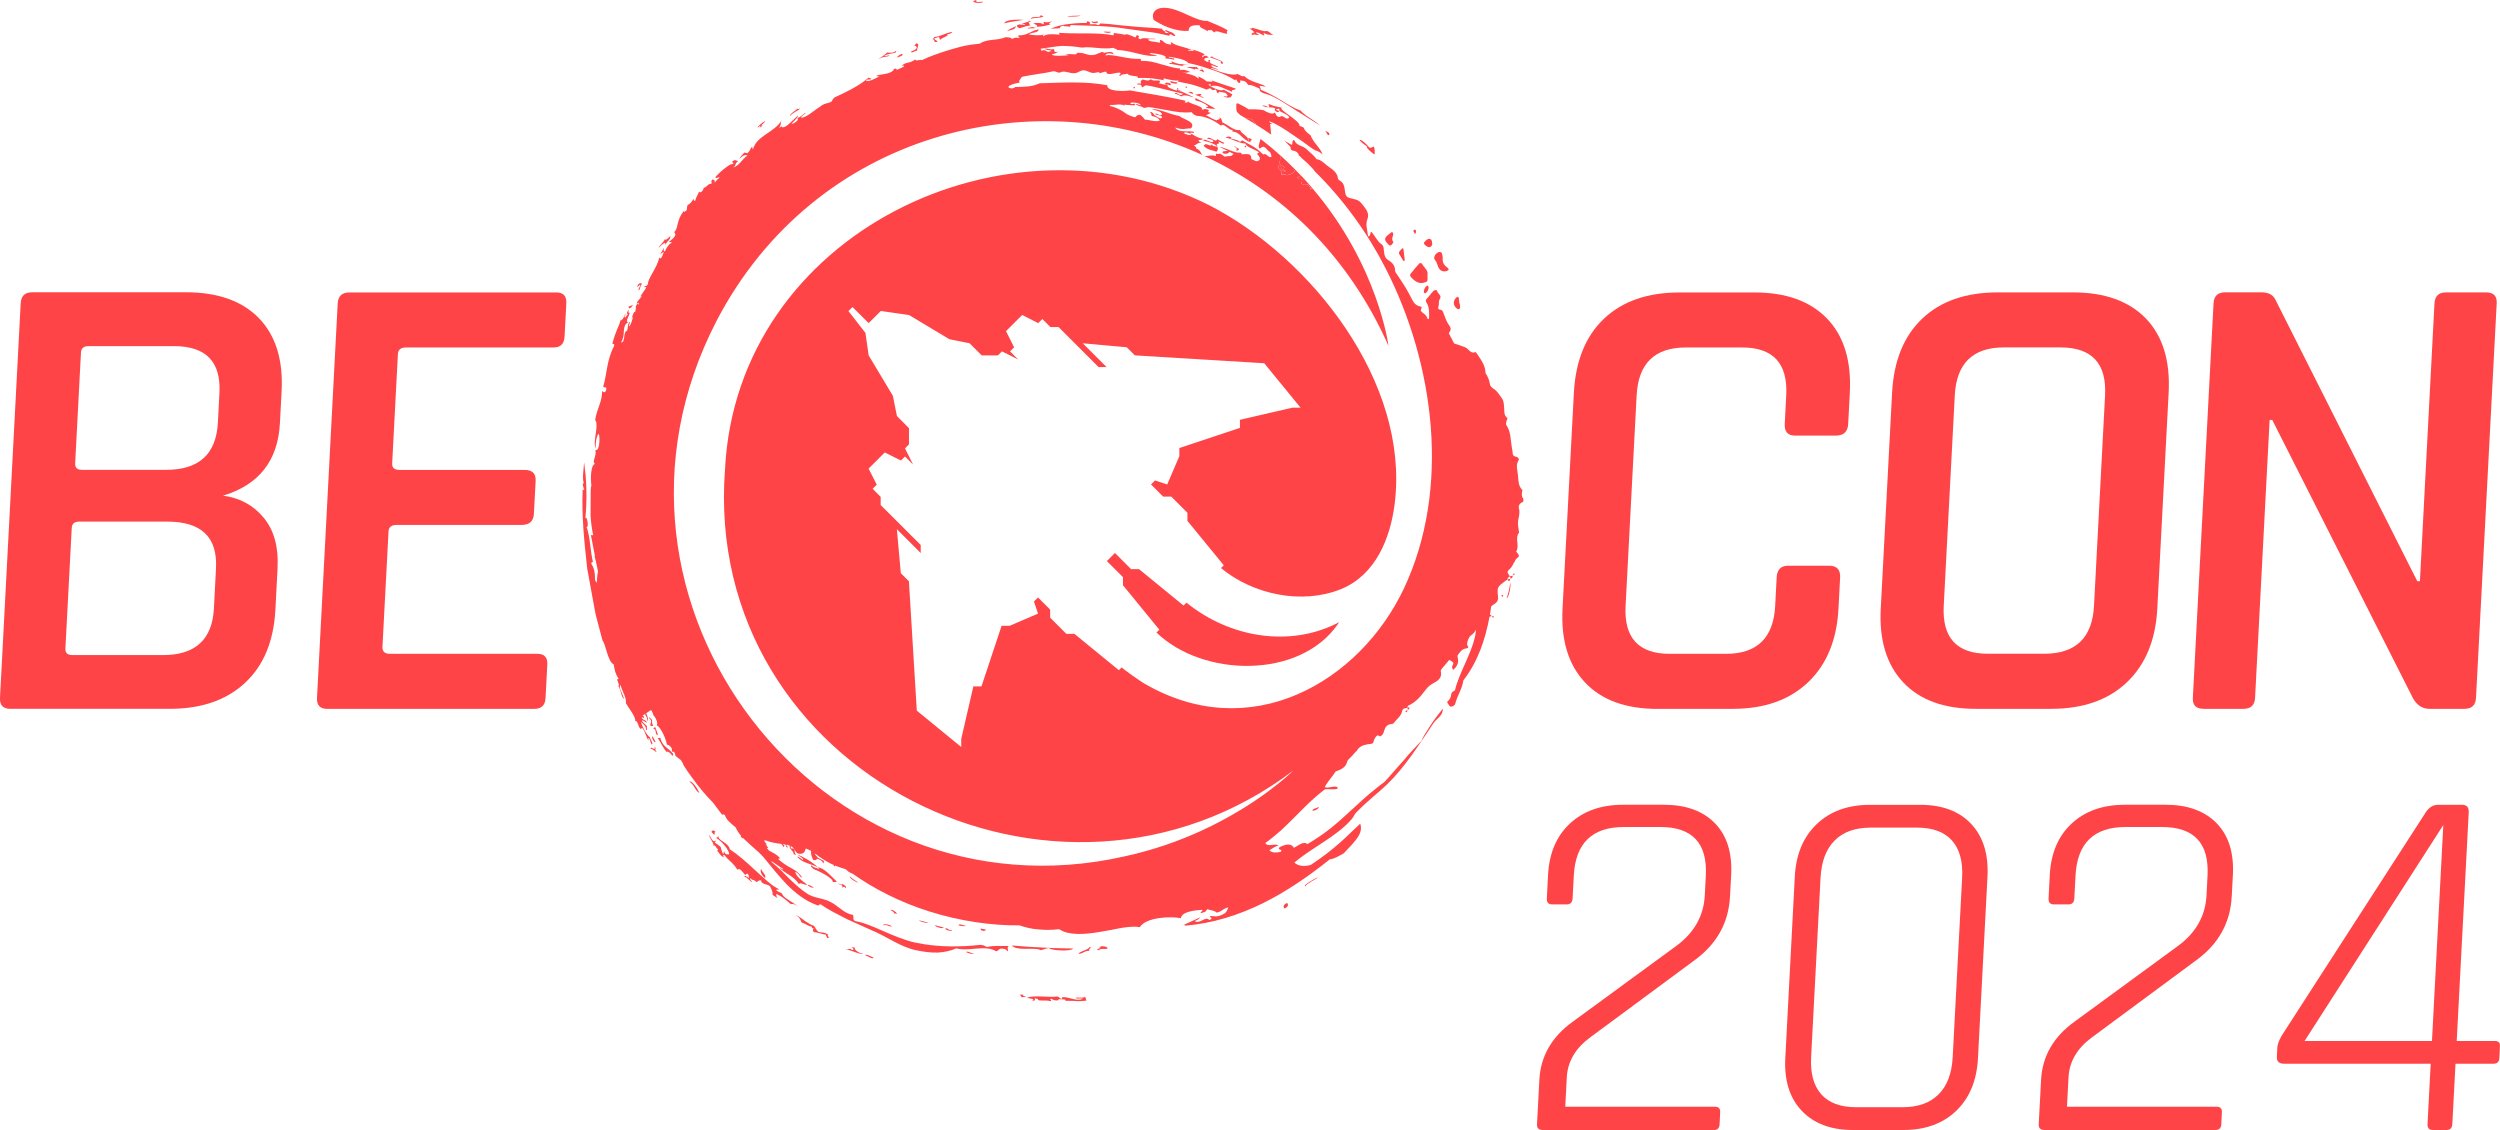 <?xml version="1.0" encoding="UTF-8"?>
<svg xmlns="http://www.w3.org/2000/svg" id="Calque_2" data-name="Calque 2" viewBox="0 0 370.82 167.62">
  <defs>
    <style>
      .cls-1 {
        fill: #fe4447;
      }
    </style>
  </defs>
  <g id="CONTENT">
    <g>
      <path class="cls-1" d="M36.34,101.29c2.76-2.56,4.26-6.18,4.51-10.86l.32-6.15c.16-3.14-.52-5.64-2.06-7.49-1.54-1.86-3.55-2.95-6.03-3.27,5.33-1.6,8.15-5.19,8.44-10.76l.25-4.71c.25-4.67-.88-8.29-3.37-10.86-2.49-2.56-6.11-3.84-10.85-3.84H4.79c-1.09,0-1.66.54-1.72,1.63L0,103.51c-.06,1.09.46,1.63,1.55,1.63h23.63c4.68,0,8.39-1.28,11.15-3.84ZM12.01,52.3c.03-.64.4-.96,1.11-.96h12.68c4.74,0,6.99,2.31,6.75,6.92l-.23,4.42c-.25,4.68-2.8,7.01-7.67,7.01h-12.49c-.71,0-1.04-.32-1.01-.96l.86-16.43ZM10.71,97.16c-.71,0-1.04-.32-1.01-.96l.94-17.87c.03-.64.4-.96,1.11-.96h13.06c5.06,0,7.47,2.31,7.23,6.92l-.31,5.96c-.24,4.61-2.76,6.92-7.57,6.92h-13.45Z"></path>
      <path class="cls-1" d="M48.56,105.14h30.74c1.02,0,1.57-.54,1.62-1.63l.26-4.9c.06-1.09-.43-1.63-1.45-1.63h-21.9c-.77,0-1.14-.35-1.1-1.06l.9-17.1c.03-.64.44-.96,1.2-.96h18.54c1.15,0,1.76-.54,1.82-1.63l.26-4.9c.06-1.09-.49-1.63-1.64-1.63h-18.54c-.77,0-1.14-.32-1.1-.96l.85-16.24c.03-.64.44-.96,1.2-.96h21.9c1.02,0,1.57-.54,1.62-1.63l.26-4.9c.06-1.09-.43-1.63-1.45-1.63h-30.74c-1.09,0-1.66.54-1.72,1.63l-3.07,58.51c-.06,1.09.46,1.63,1.55,1.63Z"></path>
      <path class="cls-1" d="M245.88,105.14h11.15c4.67,0,8.39-1.31,11.16-3.94,2.76-2.63,4.27-6.28,4.51-10.95l.24-4.61c.06-1.15-.49-1.73-1.64-1.73h-6.05c-1.09,0-1.66.58-1.72,1.73l-.22,4.23c-.25,4.74-2.68,7.11-7.29,7.11h-8.36c-4.61,0-6.79-2.37-6.54-7.11l1.64-31.22c.25-4.74,2.68-7.11,7.29-7.11h8.36c4.61,0,6.79,2.37,6.54,7.11l-.22,4.23c-.06,1.15.45,1.73,1.54,1.73h6.05c1.15,0,1.76-.58,1.82-1.73l.24-4.61c.25-4.74-.87-8.41-3.36-11-2.49-2.59-6.07-3.89-10.75-3.89h-11.15c-4.74,0-8.47,1.3-11.2,3.89-2.73,2.59-4.22,6.26-4.47,11l-1.68,31.99c-.25,4.68.86,8.33,3.32,10.95,2.46,2.63,6.05,3.94,10.79,3.94Z"></path>
      <path class="cls-1" d="M293.08,105.14h11.15c4.74,0,8.49-1.31,11.25-3.94,2.76-2.63,4.27-6.28,4.51-10.95l1.68-31.99c.25-4.74-.87-8.41-3.36-11-2.49-2.59-6.11-3.89-10.84-3.89h-11.15c-4.74,0-8.47,1.3-11.2,3.89-2.73,2.59-4.22,6.26-4.47,11l-1.68,31.99c-.25,4.68.86,8.33,3.32,10.95,2.46,2.63,6.05,3.94,10.79,3.94ZM288.31,89.86l1.64-31.22c.25-4.74,2.68-7.11,7.29-7.11h8.36c4.68,0,6.89,2.37,6.64,7.11l-1.64,31.22c-.25,4.74-2.71,7.11-7.39,7.11h-8.36c-4.61,0-6.79-2.37-6.54-7.11Z"></path>
      <path class="cls-1" d="M326.81,105.14h5.96c1.09,0,1.66-.54,1.72-1.63l2.16-41.22h.39l20.89,41.31c.59,1.02,1.39,1.54,2.42,1.54h5.19c1.09,0,1.66-.54,1.72-1.63l3.07-58.51c.06-1.09-.46-1.63-1.55-1.63h-5.96c-1.09,0-1.66.54-1.72,1.63l-2.16,41.21h-.39l-21.06-41.79c-.35-.7-1.03-1.06-2.06-1.06h-5.38c-1.09,0-1.66.54-1.72,1.63l-3.07,58.51c-.06,1.09.46,1.63,1.55,1.63Z"></path>
      <path class="cls-1" d="M228.84,167.62h25.35c.55,0,.84-.27.87-.83l.09-1.8c.03-.55-.23-.83-.78-.83h-22.2l.23-4.35c.12-2.35,1.28-4.32,3.46-5.93l15.53-11.48c3.28-2.4,5.02-5.55,5.22-9.45l.17-3.15c.17-3.3-.63-5.86-2.41-7.69-1.78-1.82-4.3-2.74-7.55-2.74h-6.08c-3.25,0-5.88.93-7.87,2.78-2,1.85-3.08,4.4-3.25,7.65l-.18,3.45c-.03.6.23.9.78.9h2.17c.55,0,.84-.3.87-.9l.18-3.38c.25-4.8,2.73-7.2,7.43-7.2h5.4c4.75,0,7,2.4,6.75,7.2l-.15,2.93c-.16,3.05-1.57,5.55-4.22,7.5l-15.37,11.25c-3.12,2.25-4.77,5.13-4.95,8.63l-.35,6.6c-.03.55.26.83.86.83Z"></path>
      <path class="cls-1" d="M266.22,130.03l-1.41,26.93c-.17,3.3.64,5.9,2.44,7.8,1.8,1.9,4.33,2.85,7.58,2.85h7.5c3.25,0,5.86-.95,7.84-2.85,1.97-1.9,3.05-4.5,3.22-7.8l1.41-26.93c.17-3.3-.63-5.9-2.4-7.8-1.78-1.9-4.29-2.85-7.54-2.85h-7.5c-3.25,0-5.88.95-7.88,2.85-2,1.9-3.09,4.5-3.26,7.8ZM272.13,124.67c1.27-1.28,3.05-1.91,5.35-1.91h6.9c2.3,0,4.02.64,5.15,1.91,1.13,1.27,1.64,3.11,1.51,5.51l-1.4,26.63c-.13,2.4-.82,4.24-2.09,5.51-1.27,1.27-3.05,1.91-5.35,1.91h-6.9c-2.3,0-4.02-.64-5.15-1.91-1.13-1.27-1.64-3.11-1.51-5.51l1.4-26.63c.13-2.4.82-4.24,2.09-5.51Z"></path>
      <path class="cls-1" d="M329.48,166.79l.09-1.8c.03-.55-.23-.83-.78-.83h-22.2l.23-4.35c.12-2.35,1.28-4.32,3.46-5.93l15.53-11.48c3.28-2.4,5.02-5.55,5.22-9.45l.17-3.15c.17-3.3-.63-5.86-2.41-7.69-1.78-1.82-4.3-2.74-7.55-2.74h-6.08c-3.25,0-5.88.93-7.87,2.78-2,1.85-3.08,4.4-3.25,7.65l-.18,3.45c-.03.6.23.9.78.9h2.17c.55,0,.84-.3.87-.9l.18-3.38c.25-4.8,2.73-7.2,7.43-7.2h5.4c4.75,0,7,2.4,6.75,7.2l-.15,2.93c-.16,3.05-1.57,5.55-4.22,7.5l-15.37,11.25c-3.12,2.25-4.77,5.13-4.95,8.63l-.35,6.6c-.03.55.26.83.86.83h25.35c.55,0,.84-.27.87-.83Z"></path>
      <path class="cls-1" d="M370.03,154.41h-5.63l1.78-33.91c.04-.75-.29-1.13-.99-1.13h-3.53c-.75,0-1.37.38-1.86,1.13l-21.39,33.16c-.39.7-.59,1.28-.62,1.72l-.07,1.35c-.04.7.32,1.05,1.07,1.05h21.75l-.47,8.93c-.03.6.23.9.78.9h2.03c.55,0,.84-.3.87-.9l.47-8.93h5.63c.55,0,.84-.27.87-.83l.09-1.8c.03-.5-.24-.75-.79-.75ZM360.73,154.41h-18.9l20.58-32.03-1.68,32.03Z"></path>
      <g>
        <path class="cls-1" d="M175.43,13.63c-.2-.09-.39-.18-.58-.27,0,.04-.03.09-.06.13.22.06.44.1.65.14Z"></path>
        <path class="cls-1" d="M190.49,24.77c.17.14-.53.53.2.53.01.44-.79-.22-.67-.59-.14-.06-.26-.13-.37-.19-.06.2-.07.41.06.49.12.08.2.16.25.25.05.04.11.08.16.13-.02,0-.05-.03-.11-.06.09.19.07.38,0,.58.23-.1.54-.06.87.07.63-.08,1.03-.33,1.24-.82-.67-.68-1.37-1.35-2.11-2.02-.08.36-.17.72-.28,1.07.25.23.49.46.75.56Z"></path>
        <path class="cls-1" d="M185.77,17.8c-.12-.13-.39-.23-.56-.2-.14.03-.27.02-.39,0,.46.27.93.53,1.39.81.02-.01.05-.02.07-.03-.17-.2-.33-.4-.51-.59Z"></path>
        <path class="cls-1" d="M192.56,26.22c-.2.04-.15.17.02.29.18.13.67-.16.54.33-.08.32-.18.55.27.48.48-.07.78.03.96.54.08.23-.08.33.14.14.05-.04.09-.1.11-.16-.52-.61-1.07-1.22-1.64-1.83-.05.09-.17.16-.4.2Z"></path>
        <path class="cls-1" d="M211.44,41.87c.12-.04.26-.15.29-.26.04-.2.01-.42,0-.86.19-.59-.5-1.03-.81-1.64-.04-.07-.32-.12-.37-.06-.47.52-.92,1.05-1.35,1.6-.06.08-.04.31.03.39.59.65,1.23,1.2,2.21.82Z"></path>
        <path class="cls-1" d="M213.34,39.62c.2.46.62.74,1.18.6.12-.05.26-.09.35-.18.03-.03-.04-.24-.12-.29-.48-.34-.81-.73-.76-1.37.02-.27-.04-.55-.12-.82-.03-.09-.21-.2-.32-.19-.53.02-1.04.8-.72,1.16.3.34.34.72.5,1.09Z"></path>
        <path class="cls-1" d="M206.34,36.37c.16-.12.37-.45.34-.48-.42-.44.05-.88-.04-1.3-.01-.06-.09-.1-.17-.19-.14.1-.29.21-.43.32-.72.53-.77.86-.19,1.45.13.13.27.36.48.2Z"></path>
        <path class="cls-1" d="M216.34,45.87c.08,0,.24-.13.24-.21.01-.21-.04-.42-.06-.62-.01,0-.02,0-.04,0-.03-.28-.05-.56-.11-.83-.04-.18-.17-.23-.27-.15-.35.28-.52.64-.43,1.1.06.28.38.68.67.71Z"></path>
        <path class="cls-1" d="M178.56,21.56s.02.11.06.15c.51.53,1.21.56,1.83.79.11-.2.21-.32.21-.43,0-.11-.09-.32-.17-.33-.17-.02-.34-.05-.51-.08-.09-.08-.18-.16-.32-.23-.05.07-.02.13.02.18-.26-.05-.51-.12-.76-.23-.08-.03-.23.1-.35.17Z"></path>
        <path class="cls-1" d="M211.93,36.66c.24.05.52-.21.51-.49-.01-.51-.18-.77-.5-.75-.22.01-.7.43-.73.63-.03.19.38.54.71.61Z"></path>
        <path class="cls-1" d="M208.1,38.64s.1.07.15.11c.04-.06.11-.12.11-.17-.05-.54-.11-1.07-.18-1.61,0-.06-.08-.14-.13-.15-.05,0-.11.07-.16.12-.49.49-.49.6-.08,1.18.11.16.19.35.3.52Z"></path>
        <path class="cls-1" d="M211.73,42.36c-.28.07-.61.68-.52,1.01.01.06.11.14.15.14.32-.07.61-.63.52-1-.01-.06-.09-.1-.14-.15Z"></path>
        <path class="cls-1" d="M210.01,34.53c.03-.18.09-.38-.15-.49-.08.06-.25.16-.24.19.07.16.18.31.27.46.04-.05.1-.1.11-.15Z"></path>
        <path class="cls-1" d="M173.22,12.28c-.05-.02-.11-.04-.16-.03-.12.01-.23.13-.34.19.12.04.25.13.37.12.03,0,.07-.03.1-.04.21.09.49.18.54.05-.12-.05-.16-.11-.12-.21-.16-.05-.29-.07-.4-.07Z"></path>
        <path class="cls-1" d="M208.66,105.62c.07-.05.08-.18.1-.29-.1.04-.22.07-.26.14-.07.12.05.22.16.14Z"></path>
        <path class="cls-1" d="M208.75,105.33s.04-.01.06-.02c0-.01,0-.03,0-.04-.01,0-.03,0-.04.01,0,.02,0,.04-.01.05Z"></path>
        <path class="cls-1" d="M209.03,104.98c-.02-.05-.16-.06-.27-.08.01.12.03.25.04.37.15-.04.31-.08.23-.29Z"></path>
        <path class="cls-1" d="M208.76,104.9s0-.04,0-.05c0,0-.02,0-.02,0,0,.01,0,.03-.01.04.01,0,.03,0,.04,0Z"></path>
        <path class="cls-1" d="M221.58,91.59s0-.13,0-.14c-.09-.03-.18-.05-.28-.08.04.14.07.28.29.21Z"></path>
        <path class="cls-1" d="M221.29,91.38s-.01-.05-.02-.07c-.02,0-.04,0-.06,0,0,.02.02.03.02.05.02,0,.04.01.06.02Z"></path>
        <path class="cls-1" d="M222.82,88.21c-.04.05-.09.1-.13.16.1.19.2.19.28-.02,0-.02-.1-.09-.15-.14Z"></path>
        <path class="cls-1" d="M223.91,86.16c.05-.02.06-.17.08-.28-.12.01-.24.03-.36.04.04.14.07.31.28.24Z"></path>
        <path class="cls-1" d="M224.37,85.41s.04,0,.06,0c0-.02,0-.05,0-.07-.02.01-.04.02-.06.03,0,.02,0,.03,0,.05Z"></path>
        <path class="cls-1" d="M224.05,85.83c.22-.05.33-.18.32-.42-.12.01-.24.03-.37.04.01.13.03.25.04.38Z"></path>
        <path class="cls-1" d="M224.43,85.33c.08-.04.16-.08.24-.14.02-.01-.01-.13-.02-.13-.21,0-.22.13-.22.26Z"></path>
        <path class="cls-1" d="M184.87,21.72c-.08-.15-.18-.17-.24-.05-.02.03,0,.09,0,.13.04.02.1.06.12.05.05-.03.12-.11.11-.13Z"></path>
        <path class="cls-1" d="M175.81,12.93s.1.09.15.13c.04-.05.11-.1.11-.14,0-.04-.08-.08-.12-.12-.04.05-.09.09-.13.14Z"></path>
        <path class="cls-1" d="M168.1,13.01s.1.13.12.12c.19-.09.18-.19-.01-.26-.02,0-.07.09-.11.15Z"></path>
        <path class="cls-1" d="M112.89,128.87c-.17.37,0,.84.56,1.36.33-.34-.44-.9-.56-1.36Z"></path>
        <path class="cls-1" d="M163.04,140.54c.85-.02-1,.35.03.4-.06-.29.85-.12,1.19-.23.14-.35-1.06-.49-1.22-.18Z"></path>
        <path class="cls-1" d="M190.52,134.76c.59-.28.62-.56.39-.83-.58.28-.62.55-.39.83Z"></path>
        <path class="cls-1" d="M154.38,140.94c.43-.09.72-.28,1.22-.32.02.3,3.09.61,3.6.07-1.58-.04-3.01-.04-4.47-.14-.73-.04-1.47-.08-2.24-.12-.77-.06-1.56-.12-2.41-.19.38.44,1.2.49,2.04.5.84,0,1.71-.08,2.25.19Z"></path>
        <path class="cls-1" d="M159.94,141.48c.81-.02.82-.46,1.68-.45-.34-.3.6-.53-.02-.54-.25.48-1.34.53-1.66.99Z"></path>
        <path class="cls-1" d="M224,86.5c-.12,1.01-.35,1.66-.51,2.22.17.03.35-.59.47-1.18.12-.59.09-1.17.04-1.04Z"></path>
        <path class="cls-1" d="M195.55,119.68c-.34.29-.52.12-.89.49.09.3,1.16-.3.89-.49Z"></path>
        <path class="cls-1" d="M151.86,147.57l-.53-.06c-.05.16.19.22.15.38.33.03.6,0,.73-.1-.52-.03-.61-.09-.34-.22Z"></path>
        <path class="cls-1" d="M146.24,137.89l-.77-.17c-.15.38.75.47.77.17Z"></path>
        <path class="cls-1" d="M143.31,141.21c.12.11,1,.42,1.14.25-.44-.02-.84-.46-1.14-.25Z"></path>
        <path class="cls-1" d="M142.19,137.26c.47.12.86.16,1.12.07-.36-.02-1.16-.43-1.12-.07Z"></path>
        <path class="cls-1" d="M140.28,137.68c-.18.13.18.29.5.37.32.05.61.03.27-.14-.2.23-.36-.22-.77-.23Z"></path>
        <path class="cls-1" d="M139.97,137.59c-.66-.26-.79-.13-1.22-.39-.2.28,1.23.64,1.22.39Z"></path>
        <path class="cls-1" d="M132.7,135.54c.05-.11.29.04.36-.04-.11-.16-.67-.66-1-.54.34.23.46.22.63.57Z"></path>
        <path class="cls-1" d="M128.33,141.69c.4.11,1.22.72,1.22.34-.47-.19-1.09-.57-1.22-.34Z"></path>
        <path class="cls-1" d="M127.31,130.91c-.51-.31-.93-.62-1.28-.93-.06.26.94.93,1.28.93Z"></path>
        <path class="cls-1" d="M120.71,131.65c-.36-.23-.68-.41-.92-.42.17.32.71.5.92.42Z"></path>
        <path class="cls-1" d="M118.3,126.77c.35.28.94.58.81.8-.26-.12-.71-.64-.84-.49.66.91,1.98,1,3.01,1.57-.56-.68-2.31-1.66-2.98-1.89Z"></path>
        <path class="cls-1" d="M106.13,123.38c-.34-.38-.63-.13-.57.06l.37.38c.2-.1-.08-.37.2-.44Z"></path>
        <path class="cls-1" d="M102.28,115.96c.84.6.65,1.08,1.44,1.69,0-.33-1.09-2-1.44-1.69Z"></path>
        <path class="cls-1" d="M97.92,109.4c-.13.09-.26.11-.39.03.58.8.8,1.57,1.41,2.16-.09-.28.53.04.77.52.07-.08.23-.12.13-.29-.72-.94-1.57-1.01-1.92-2.43Z"></path>
        <path class="cls-1" d="M97.23,110.02l-.41-.77c-.36-.1.3,1.15.41.77Z"></path>
        <path class="cls-1" d="M97.19,107.84c-.1.09-.32.11-.23.33.45-.22.12.95.64.82-.16-.41-.21-.55-.41-1.15Z"></path>
        <path class="cls-1" d="M94.97,42.2c.08.16-.38.74-.23.87.28-.21.11-.44.47-.94-.16-.34-.76.07-.65.47.12-.17.27-.31.41-.39Z"></path>
        <path class="cls-1" d="M118.74,16.04c-.18.11-.36.21-.4.05-.61.49-1.24.87-1.14,1.11.42-.55,1.29-.8,1.54-1.16Z"></path>
        <path class="cls-1" d="M133.78,7.97c-.37.18-.67.37-.72.58.43-.18,1.06-.33.72-.58Z"></path>
        <path class="cls-1" d="M148.84,3.49c1.27-.33,1.93-.35,2.97-.54-.88-.08-2.1-.07-2.82.34.32-.01-.06.11-.15.21Z"></path>
        <path class="cls-1" d="M150.69,3.87c-.35.24-1,.43-1.31.72.79-.19,1.21-.2,1.31-.72Z"></path>
        <path class="cls-1" d="M151.54,3.61c.21,0,.5-.06.54.04-.33.25-.76-.24-1.23.11,0,.23.14.36.41.42.47-.15.9-.32,1.54-.4-.19-.3-.05-.22-.24-.52.29,0,.46-.16.16-.19-.19.26-1.01.28-1.18.55Z"></path>
        <path class="cls-1" d="M154.09,2.5c-.41.1-1.03-.08-1.23.28.81-.18,1.22-.06,1.94-.33-.94-.44-.05-.11-.71.05Z"></path>
        <path class="cls-1" d="M160.34,2.31c-.6.02-2.13.03-1.97.15.8.02,1.53.01,1.97-.15Z"></path>
        <path class="cls-1" d="M162.84,3.18c-.44,0-.55.15-.89-.03-.18.36,1.05.39.89.03Z"></path>
        <path class="cls-1" d="M163.67,4.74c.12.08,1.19.28,1.05-.04-.59.06-.74-.1-1.05.04Z"></path>
        <path class="cls-1" d="M174.63,12.22c-.55,0-.82-.24-1.11-.16.12.05.17.11.12.21.47.11,1.01.28.99-.05Z"></path>
        <path class="cls-1" d="M177.81,10.22c-.17-.08-.22-.18-.27-.27-.74.02-.99-.05-1.55,0,.71.23.81.16,1.27.39-.17-.38.56.1.55-.12Z"></path>
        <path class="cls-1" d="M181.58,21.17c-.47-.16-.73-.36-1.03-.54-.21.72-1.12-.64-1.51-.05.34.04,1.09.13.89.49-.54.11-1.33-.68-1.44-.2.9.21,1.49.37,2.11.86-.43-.63.49-.19.12-.73.29.07.86.53.86.18Z"></path>
        <path class="cls-1" d="M197.08,20.07c.37-.28-.24-.61-.58-.62.46.23.13.39.58.62Z"></path>
        <path class="cls-1" d="M202.85,21.78c-.47-.09.73,1.04,1.06,1.13-.04-.39.08-.75-.15-1.18-.23.07-.38.32-.73.1-.06-.21-1.24-1.33-1.36-1.02.33.41.74.64,1.18.98Z"></path>
        <path class="cls-1" d="M225.96,74c-.35-.41-.21-.86-.15-1.31-.61-.6-.59-1.42-.65-2.17-.06-.75-.39-1.52.1-2.27.09-.14-.06-.42-.29-.48-.28-.07-.55-.1-.59-.48-.02-.28-.07-.56-.12-.84-.22-1.16-.12-2.39-.84-3.42-.09-.13,0-.4.04-.6.04-.18.26-.32.02-.53-.37-.31-.34-.76-.36-1.18-.04-.89-.1-1.29-.34-1.63-.37-.51-.66-1.06-1.23-1.41-.22-.14-.49-.38-.53-.61-.11-.63-.31-1.21-.68-1.73,0-1.12-.65-1.95-1.23-2.82-.07-.11-.21-.31-.25-.29-.78.31-1.01-.52-1.54-.72-.53-.21-1.08-.38-1.62-.56-.13-.22-.25-.45-.37-.68.02-.08,0-.13-.09-.17-.12-.22-.23-.46-.34-.69.26-.34.43-.65.05-1.15-.4-.53-.61-1.22-.86-1.86-.08-.21-.16-.4-.38-.44-.31-.06-.49-.11-.34-.51.12-.32-.02-.76.16-1.01.42-.62-.26-.85-.36-1.27-.05-.22-.41-.16-.54-.02-.35.35-.63.77-.97,1.12-.33.34-.1.53.06.85.31.63.26,1.36.25,2.06,0,.06-.07.11-.11.17-.05-.05-.15-.09-.16-.14-.1-.55-.67-.7-.94-1.1-.12-.19.35-.58-.07-.65-.66-.1-.96-.51-1.23-1.02-.32-.61-.63-1.23-.99-1.81-.39-.65-.83-1.28-1.25-1.92-.11-.17-.29-.36-.29-.54.01-.73-.39-1.21-.95-1.54-.58-.35-.66-.87-.71-1.44-.03-.35-.02-.73-.35-.96-.65-.45-.93-1.19-1.42-1.75-.22-.25-.2.15-.26.3-.05.11-.12.21-.19.31-.05-.05-.14-.1-.14-.15-.08-.82-.41-1.61-.07-2.48.24-.6-.02-1.19-.45-1.74-.71-.91-.81-1.04-1.79-1.25-.82-.17-.98-.3-1.09-1.03-.1-.63-.11-1.28-.77-1.65-.12-.07-.27-.19-.28-.31-.11-.98-.9-1.38-1.57-1.89-.5-.38-.92-.9-1.61-.97-.38-.61-.99-.98-1.47-1.48-.54-.55-1.48-.49-1.81-1.3-.05-.13-.21-.08-.27.12-.04.13-.01.28-.06.41-.02.05-.04.09-.06.13-.36-.22-.76-.44-1.14-.66.28.23.63.64.98.99,0,.03-.02.06-.02.09-.02.35.24.42.55.47.19.03.44.17.52.33.05.11.13.2.2.29-.03,0-.07,0-.12,0,.09.08.16.12.22.15.43.51,1.02.86,1.45,1.37.25.29.6.57.77.88,4.26,4.2,7.81,9.11,10.53,14.44,7.24,14.16,9.65,32.61,2.73,47.36-6.51,13.89-22.87,23.59-38.87,13.98-.24-.14-2.53-1.72-3.03-2.2l-.42.42-6.59-5.39h-1.2l-2.4-2.4v-1.2c-.12-.11-1.8-1.8-1.8-1.8l-.6.6.6,1.8-4.19,1.8h-1.21s-2.99,8.99-2.99,8.99h-1.2l-1.8,7.79v1.2s-6.59-5.39-6.59-5.39l-1.17-19.19-1.2-1.2-.59-6.53,3.54,3.54v-1.19s-5.94-5.93-5.94-5.93v-1.21s-1.19-1.2-1.19-1.2l.61-.61-1.21-2.38,2.4-2.4,2.4,1.2.6-.6,1.2,1.2-1.2-2.4.59-.6v-2.4s-1.79-1.8-1.79-1.8l-.6-3-3.59-5.99-.48-3.34-2.52-3.24.6-.6,2.4,2.39.6-.6,1.2-1.2,4.19.6,5.99,3.59,2.99.6,1.8,1.8h2.4s.6-.6.6-.6l2.4,1.2-1.2-1.2.6-.6-1.2-2.4,2.4-2.4,2.38,1.21.61-.61,1.2,1.2h1.21s5.93,5.93,5.93,5.93h1.19s-3.54-3.53-3.54-3.53l6.53.59,1.2,1.2,19.19,1.17,5.39,6.59h-1.2l-7.79,1.8v1.2l-8.99,2.99v1.21s-1.8,4.19-1.8,4.19l-1.8-.6-.6.6s1.69,1.68,1.8,1.8h1.2s2.4,2.4,2.4,2.4v1.2l5.39,6.59-.41.41c4.74,3.93,11.99,5.47,17.78,3.13,5.16-2.09,7.36-7.57,7.99-12.74,2.19-17.91-12.32-36.37-27.46-44.18-30.15-15.16-70.16,4.19-71.88,39.17-3.39,45.03,49.35,71.15,84.3,44.65-.37.37-5.25,5.08-13.64,8.93-3.3,1.51-7.14,2.89-11.46,3.82-44.89,10.11-82.12-37.63-60.44-79.47,14.55-27.89,47.05-36.07,72.18-24.52-.15-.07-.28-.21-.39-.46-.11-.26-.34-.45-.63-.53.02-.16-.15-.34-.38-.5.45-.04.57-.49,1.16-.37-.25-.1-.43-.21-.48-.35.16-.16.58-.02.68-.25-.54-.07-1.14-.34-1.71-.76-.13.46-.93.02-1.16-.09.24-.19.64-.11,1,.14-.14-.47.58.06.54-.3-.52-.29-2.29.24-2.8-.67,1.21.44,1.56.1,2.35.14.35-.44.18-.74-.17-.99v-.02s-.02,0-.03,0c-.44-.3-1.15-.52-1.57-.85-1.26-.17-3.01-1.1-4.03-1,.43.2,1.46.27,1.5.79-.39.37-.81-.41-1.04-.05.61.26.92.11,1.09.52-.19-.04-.16.13-.32.11-.55-.23-1.16-.63-1.03-.87,0,.29-.37-.32-.45,0,.2.12.16.33.21.51.71.13,1.13.37,1.19.73-.88.18-1.52-.2-2.2-.18-.16-.24-.34-.45-.56-.62-.2-.16-.39-.09-.58,0-.16.08-.22.36-.5.23-.37-.17-.81-.25-1.13-.5-.73-.57-1.53-.93-2.41-1.15,0,0,0-.01-.02-.01.02-.04.05-.07.05-.12.81.03,1.37-.24,2.22.09-.04-.07-.11-.1-.17-.14.52.04,1.04.08,1.58.11.29-.59-.6.09-.62-.38.33-.12,1.46-.01,1.53.36-.27-.08-.54-.17-.8-.21.1.19.45.27.76.37,0,0,0,0,0,0,.02,0,.03,0,.04,0,.19.06.37.13.46.24.1-.06.82-.05.48-.17-.02,0-.04,0-.06,0,1.08.11,2.1.35,3.08.5,1.24.25,2.41.43,3.6.29.29.46.78.6,1.27.59,1.3.22,2.36.86,3.09,1.42.35-.53,1.09.69,1.68.63,0,.14.11.21-.1.25,1.27-.07,1.51,1.3,2.89,1.58-.55-.32.71-.22-.36-.65-.27.1.21.47-.15.33.26-.48-.91-.89-1.15-1.5-.96.13-1.55-.66-2.63-1.14-.05-.2-.12-.81-.56-.67.6.16-.22.26-.29.38-.58-.19-1.07-.5-1.56-.78.3-.1.56-.23.7-.34-.14-.04-.25-.07-.38-.1,0-.1-.02-.14.14-.29-.64-.33-.76-.08-1.1-.08.38-.51-1.61-.77-2.05-1.23-.02.2-.19.23-.51.14.09-.11.22-.1.07-.26-2.89-.63-5.54-1.05-8.17-1.51-.93.18-3.53.14-3.34-.76-3.21-.61-6.54-.4-10.05-.29-1.12.56-2.58.52-3.66.55.16,0-.29.26-.59.19-1.15-.23.66-.81,1.59-.88-.8.11-.09-.59.04-.82,1.73-.38,3.16-.47,4.68-.83.41,0,.49.23.96.2.65-.4,1.41.17,2.22.09.46-.04.8-.42,1.27-.43.52,0,.98.39,1.43.4.27,0,.73-.14.96-.15-.02,0-.12.18-.17.18.47.01.72-.23,1.12-.23.07,0,.11.27.14.29.56.22,1.29-.18,1.92-.14.43.31-.57.35.12.47.07-.3.73-.17.99-.33.39.55,1.79.18,1.53.65.54,0,1.3-.03,2.03.05.73.08,1.45.19,1.94.31-.18-.06-.14-.18-.11-.3,1.17.27,1.56.35,2.23.32-.02.09-.15.08-.2.14.89.19,1.72.32,2.45.54.72.22,1.36.44,1.88.67.19-.06.33-.18.56-.19.32.35.44.29.79.17.26.26.02.56.5.55-.44-.42.7-.08,1.03-.03-.06.17.38.25.19.44-.02.21-.47-.06-.55.1,1.01.32,1.09.06,1.31-.31-.32-.26-.93-.47-1.29-.73-.45.39-2-.46-2.31-.77.2.07.19-.11.36-.07,0,.11-.1.23.08.31,1.06-.23,1.94.39,3.14.87-.24-.46.38-.16.52-.49-1.23-.42-2.48-.81-3.58-1.21.44.33-.53.11-.73.14-.26-.22-1.08-.76-1.33-.71.18.07.13.19.09.31-.54-.62-1.57-.66-2.45-1,.99.28.58-.04,1.34.04-.67-.28-1.05-.49-1.63-.29l.06-.26c-.79-.03-1.74-.32-2.75-.61-.5-.14-1.02-.3-1.54-.41-.52-.08-1.05-.13-1.55-.12-.01-.11.06-.25-.13-.29-1.76.11-4.22-.81-5.11-.5-.05-.36.78-.41,1.17-.16-.07-.64-1.06-.27-1.49-.21.03,0-.02-.18,0-.18-.67.07-.97.47-1.68.49-.9.03-1.15-.45-2.32-.32.35.43-1.22,0-1.65.25.89.03.4.13-.32.15-.71.04-1.65.07-1.67-.24.55,0,.61-.24.98-.34-.91.1-.49-.06-.69-.4-.73.15-.84-.09-1.35-.08.1.28.77.2,1.03.38-.23.01-.36.07-.49.13-.39-.08-.69-.51-1.01-.11,0-.16-.06-.28-.2-.35,1.33-.21,2.25-.36,3.14-.43.9-.01,1.79.05,3.05.25.76-.12,1.54-.02,2.32.05.79.08,1.58.11,2.39-.02,0,.17.55.12.48.33,2.11,0,4.22,1.15,6,.81-.46-.13-1.14-.13-1.13-.38.52.05,2.89.3,2.25.81.4.03.77.04,1.33.2.33-.32-.85-.2-.77-.45.75.12,2.45.33,2.9.94,1.51.3,2.78.75,3.93,1.14,1.15.41,2.14.84,3,1.41.25-.4.25.3.57.39.43.06,0-.47.31-.36.15.07.21.01.34.05.62.18.47.44.83.65.28-.15,1.01.26,1.6.51-.15.68,1.13.77,1.73,1.07,1.25.56,2.56,1.48,3.85,2.28,1.27.83,2.52,1.55,3.41,2.16-1.28-1.15-1.92-1.19-2.93-2.26-.95-.33-1.91-.92-2.89-1.54-.99-.59-2.03-1.15-3.04-1.56.11-.2-.13-.36-.13-.55.23-.04.64.13.88.09-.53-.45-2.38-.66-3.19-1.59-.19.23-.63-.13-.98-.28-.73.39-3.1-.44-3.98-.86.08-.15,1.46.47,1.01.14-.48-.16-.98-.31-.89-.58.3.04.92.42.99.23-.48-.3-1.58-.48-1.15-.94-.66-.29.13.4-.58.19-.02-.08-.11-.14-.3-.19-.1-.47.41-.33.66-.45-.67-.47-.81-.12-.89,0-.45-.39.52-.19.14-.52-.66-.38-1.43-.56-1.8-.65.19.06.24.16.3.25-.29-.12-.76.09-.84-.2.2.03.48.13.53.03-.89-.46-2.47-.6-2.95-1.14-.44.03.26.33-.23.32-.99-.09-.82-.5-1.47-.69-.11.11.12.5-.24.41-.59-.19-1.67-.1-1.5-.51.19-.04,1.32.1.89-.06-.99.04-1.64-.25-2.11.08-.68-.2.18-.47-.46-.6-.25.02-.06.34-.38.31-.21-.19-2-.79-1.19-.33-.72-.17-.87-.17-1.89-.31-.04.13.04.34-.19.34-1.43-.29-2.79-.27-4.1-.28-1.31.01-2.57,0-3.85-.09-.06.16.27.21.01.27-.97-.08-1.77-.15-2.39.26-.02-.12.06-.2.15-.28-.69.22-1.61.09-2.25,0,.43-.4,1.35-.16,1.49-.75-1.2.15-1.64.93-3.04.89-.21.23.49.3.05.36-.54-.06-.68-.02-1.01.2-.03-.31-.55-.25-.92-.3-1.29.56-2.71.19-3.85.96-.68.07-1.45.16-2.23.31-.78.19-1.58.41-2.35.64-1.56.47-3.02,1.02-4.01,1.5-.23-.18-.93.25-.97-.12-.8.66-1.52.35-2.03.99.2-.07.39-.12.39.04-.36.22-.4.22-1.09.53-.07-.12-.1-.3-.43-.12-.28.74-1.79.73-2.59.97.03.18.29.07.44.11-.6.29-1.67.94-2.02.59.35-.29.71.07.81-.31-.23.09-.27-.09-.43-.08-1.45,1.31-3.82,2.37-4.93,2.88-.4.21-.41.59-.59.69-.46.27-1.04.16-1.74.8.13-.12-.21.13-.58.38-.14.1-1.54,1.24-2.12,1.18-.2-.14,1.05-.85.56-.7-.5.37-.62.57-1.16.77.2.15.06.35-.16.52-.22.18-.52.33-.7.35.34-.46.97-.91.99-1.27-.84.69-2.12,2.3-2.53,1.57.05.07-.17.28-.27.22.42-.62.07-.59.43-1.14-.65,1.01-1.53,1.54-2.36,2.11-.81.58-1.64,1.12-1.97,2.26-.15-.1,0-.28-.12-.38-.4.37-.17.55-.76.98-.09-.15-.28,0-.38-.14-.31.34-.66.7-.76.98.53-.57.9-.66,1.2-.53-.94.71-1.05,1.39-2.13,1.82.56-.43.18-.55.75-.98-.27-.03-.45-.36-.89.11.07.11.28.19.13.37-.19-.35-1.98,1.13-2.61,1.9.13.36.48-.16.64.09-.21.09-.48.4-.76.73.07-.42.02-.31-.29-.49-.43.38.07.38-.26.71-.25-.24-.75.58-1.03.52-.27.78-.61.79-.71.56-.24.67-.48.82-.56,1.36-.33.11-.08-.08-.29-.22-.41.64-.4.56-.87.9-.1.27-.06.49-.14.77-.33.15-.47.55-.32-.01-1.29,1.49-.81,2.6-1.52,3.24.49.46-.18.97-.74,1.4.04.31.54-.19.31.19-.43.3-.66.63-.94,1.26-.32-.02-.1-.38-.21-.53-.07.41-.5.81-.45.96.17-.19.34-.3.5-.32-.21.36-.12.52-.45.95l-.24-.13c-.31,1.52-1.71,3.11-1.66,3.86-.2.52-.38.21-.58.49.11.06.22.02.33-.03-.06.44-1.5,2.04-.62,1.25-.38.73-.8.82-.81,1.36.19-.36.39-.27.25.11-.02-.28-.21-.24-.39.21.07.21-.04.58-.11.9-.04-.52-.48.67-.5.92.07-.12.14-.31.22-.29-.11.33-.31,1.26-.62,1.43-.08-.14.25-.62.11-.7-.38.48-.2.76-.38,1.34-.63.06-.2,1.77-.9,1.72.39-.61.38-1.22.42-1.75.05-.52.12-.96.63-1.22-.46-.21.06-.64.23-1.42-.34.08-.09-.34-.19-.46-.4.72-.11.5-.12.71-.16.12-.29.58-.46.38.07-.2.21-.45.13-.52-.23.7-.48,1-.75,1.04-.08.47-.26.82-.47,1.3-.19.49-.44,1.1-.69,2.05.04.36.34-.14.23.45-1.11,2.07-1.06,4.27-1.6,5.96.18.41.58-.2.41.63-.22.4-.37.24-.57.06-.01,1.65-.77,2.56-1.04,4.29.63.83-.41,3.13.07,4.26-.03-.82.1-1.86.46-2.23.24.69.09,2.72-.49,2.41.2.98-.58,1.74-.06,2.09-.64.15-.69,2.15-.53,3.29-.02-.17-.11.26-.11.7,0,1.16-.03,2.45-.02,3.72.07.99.19,1.96.38,2.85-.1.02-.2.02-.33-.01.21,1.07.41,2.12.61,3.17-.02-.02-.05-.02-.09,0,.21.51.19.71.32,1.19.07.35.14.7.21,1.06-.12.47-.17,1.29-.15,1.74-.06-.34-.28-.17-.3-.65.04-.77-.13-1.71-.53-2.21.02-.37.11-.39.25-.21-.47-2-.37-3.54-.97-5.35.37.43.11-1.74-.17-1.22.11-1.2.19-2.74.15-4.24-.02-.75-.06-1.5-.12-2.2-.03-.35-.07-.68-.12-1-.03-.32-.06-.62-.11-.89-.01.88-.34,2.46,0,3.2-.38-.42-.08.78.07.89h-.27c-.18,3.83.25,7.83.67,11.68.35,1.91.69,3.78,1.02,5.59.09.45.17.9.26,1.34.11.44.23.87.34,1.29.23.85.45,1.68.66,2.48.51.6.74,3.08,1.65,3.53.17.98.22,1.32.75,2.17-.62-.18.35,1.03-.09,1,.48.68.44,1.73.88,1.93-.33-1.05-.83-1.61-.55-2.08.29,1,.93,1.93.82,2.73.39.72,1.43,1.92,1.4,2.66.41-.11.36.89.81,1.17.17-.01.08-.34.23-.13.48.52.54,1.46.98,1.87-.09-.19-.17-.38,0-.4.31.44.11.53.42.97.29-.1-.23-.75-.26-1.07-.42-.18-1.37-1.95-1.3-2.28.41.46.69.53.72,1.2.27,0,0-.4.15-.49-.27-.51-.53-.39-.8-.95.27-.01.53.28.8.36-.27-.57-.53-.25-.8-.76.07-.23.5.32.32-.17-.08-.04-.14-.1-.18-.17.05-.02.1-.03.15-.07.1-.07.2-.14.31-.21-.01.08-.05.14-.12.17.33.41.29.51.4.96.19-.11-.06-.82-.21-1.18.22-.15.44-.3.66-.44.02,0,.07.02.12.05.06.15.13.3.21.45.04.18.09.35.27.47.26.45.47.89.3,1.28.6.21,1.49,2.29,1.49,2.88.21-.07.49.18.73.5.02.12.03.25.02.37,0,.18.14.21.32.15.16.3.25.55.18.6.29.21.58.44.87.68.11.2.22.4.34.6-.02,0-.04,0-.06,0,.41.67.83,1.27,1.26,1.86,0,.01.02.02.03.03.95,1.35,2.03,2.64,3.19,3.82.42.55.85,1.13,1.32,1.77.11-.11.26-.06.43.06.15.67.94,1.27,1.58,1.81.19.45.47.87.81,1.26-.02.04-.04.07-.07.11.23.24.33.26.38.23.1.1.2.2.31.3.44.42.91.82,1.36,1.23.46.39.9.79,1.27,1.21,1.13,1.38,2.26,2.79,3.51,4.11,1.28,1.27,2.7,2.43,4.46,3.07.36.23.32-.24.65-.07,1.08.79,2.47,1.46,3.87,2.18,1.45.63,2.9,1.33,4.28,1.92,1.92.9,3.66,2.13,5.77,2.64,1.23.26,2.33.41,3.34.38,1.02-.05,1.93-.25,2.78-.63,1.84.53,4.22-.58,5.94.44.39-.1.37-.51,1.05-.37.48.04.45.26.68.38.05-.5-.21-.41.11-.8-1.37.05-1.99-.12-3.21.15-.32-.1-.42-.27-.93-.32-2.74.29-6.05.43-9.64-.31-3.46-.76-6.5-2.82-9.01-3.21-.49-.31-.05-.63-.36-.94-1.37-.2-2.06-1.35-3.48-1.99-.98-.49-2.11-.44-3.19-1.09-1.07-.7-1.83-1.42-2.62-2.17-.77-.78-1.56-1.61-2.69-2.54-.01-.06-.03-.12-.05-.17.53.34.92.68,1.76,1.18-.08.2-.43-.23-.55-.11.63.51,1.16.81,1.63,1.13.47.32.86.67,1.24,1.22.19-.39.9.26,1.18.05-.73-.54-1.66-1.22-1.74-1.88.68.27.65.87,1.03.84-.49-.72-1.02-1.07-1.62-1.39-.6-.32-1.22-.69-1.94-1.33.07-.1.18-.1.29-.11-.39-.54-1.09-.85-1.63-1.14-.13-.15-.27-.3-.41-.45.09.04.18.07.29.08-.14-.21-.29-.43-.41-.63.1.04.19.07.24.05-.13-.1-.25-.21-.36-.31-.04-.11-.06-.23-.04-.33.89.36,1.7.49,2.49.58.13.16.24.31.32.46l.17-.21c-.12-.08-.21-.15-.28-.22.11.01.23.02.34.04.06.04.11.09.17.15-.09.11.15.51.24.21-.17-.13-.21-.24-.16-.33,0,0,0,0,0,0,.28.12.61.19.84.37.26.2.38.56.61.81.31.33,1.1.23,1.23-.2.04-.14.09-.27.15-.4.25.1.51.21.78.35-.04.46.08.9.33,1.33.04.06.25.04.38.03.05,0,.13-.07.14-.13,0-.02.01-.05.02-.07.39.11.79.28.94.71.09-.13.13-.25.07-.39-.31-.15-.6-.28-.97-.56,0-.03,0-.06-.02-.07-.18-.14-.28-.31-.35-.48.83.63,1.61,1.14,2.35,1.51.17.08.34.16.5.23-.02.02-.04.04-.05.07.05.05.1.1.15.14.03-.04.08-.08.1-.13.53.22,1.04.39,1.52.52.19.15.37.3.51.43.18.1.38.19.59.28,3.09,2.2,7.04,4.22,11.25,5.54,4.61,1.48,9.45,2.14,13.43,2.09.94.31,1.83.53,2.78.6.95.09,1.96.11,3.14-.03,1.35.94,3.74.8,6.05.4.58-.1,1.15-.2,1.71-.3.55-.11,1.09-.23,1.6-.31,1.02-.15,1.91-.23,2.59-.09.94-1.52,4.71-1.63,6.08-1.33.1-.51.62-.8,1.25-.97.64-.17,1.39-.25,1.98-.28.07.19-.79.71.13.39.45-.1.38-.32.57-.47.49.16,1.08.18,1.41.51.84-.22.86-.57,1.7-.79-.12.33-.17.68-.63.96-1.12.62-1.43.28-2.12.34.14.31.57.26-.05.59-.56-.7-1.38.67-2.18.14.41-.15.72-.33.81-.55-.83.41-1.84.83-2.58,1.18.24-.07.59-.1.26.07,4.21-.35,8.03-1.58,11.56-3.31,3.53-1.74,6.79-3.98,10.02-6.56.55,0,1.31-.47,2.04-.87,1.66-1.78,2.95-2.92,2.45-4.41-2.06,1.91-3.56,3.62-7.34,6.13-.97.25-1.85.2-2.43-.35,2.69-2.3,6.28-3.86,8.53-6.47.31-.38.33-.65.65-.97,1.97-2,3.17-2.81,4.56-4.15,2.7-2.6,4.83-6.03,6.91-9.11.45-.68,1.42-1.08,1.36-2.13-.64.81-1.3,1.65-1.83,2.49-.55.83-1.05,1.6-1.34,2.29-.74.77-1.74,1.8-2.67,2.94-1,1.08-1.96,2.27-2.83,3.17-.52.37-1,.75-1.45,1.13-.46.37-.91.73-1.34,1.11-.84.77-1.66,1.51-2.5,2.28-1.67,1.55-3.5,3.16-6.09,4.66-.66-.41-1.17.1-2.03.58-.38-.71-1.17-.59-2.13-.1-.41.49.61.27.17.69-.66.12-1.29.2-1.67-.25.5-.28,1.02-.68,1.36-.67-.51-.44-1.58.3-1.97-.39.86-.61,1.64-1.28,2.39-1.93.73-.7,1.44-1.38,2.13-2.08,1.37-1.4,2.71-2.75,4.33-3.96.64-.09,1.21.12,1.9-.1-.07-.71-1.4.09-1.93-.24.29-.57.79-1.15,1.23-1.75.13-.19.26-.37.38-.55.03-.01.06-.03.1-.04.64-.23,1.37-.55,1.57-1.28.04-.12.09-.23.13-.35.45-.44.85-.87,1.22-1.3.02-.01.04-.03.07-.04.04-.07.08-.12.12-.18.07-.09.15-.17.21-.26.48-.48,1.15-.58,1.84-.65.24-.03.35-.19.39-.41.03-.13.07-.28.15-.38.19-.26.32-.69.77-.31.36-.13.52-.43.6-.76.16-.59.43-1.04,1.12-1.08.13,0,.29-.08.36-.18.41-.57,1.07-.97,1.2-1.71.09-.49.47-.43.78-.52.04-.12.06-.29.14-.32,1-.44,1.7-1.2,2.35-2.05.34-.44.66-.88,1.19-1.17.71-.4,1.56-.78,1.28-1.91-.04-.14.19-.37.32-.54.22-.28.45-.55.69-.81.12-.13.21-.42.47-.19.17.16.56.22.31.61-.07.11-.12.27-.11.39.01.12.11.24.17.36.05-.05.11-.09.16-.14.42-.4.65-.94.55-1.46-.05-.27-.16-.46.04-.7.31-.38.57-.8,1.14-.87.67-.07.14-.4.16-.63.05-.46.24-1.06.58-1.3.36-.24.59-.54.75-.86-.03.42-.08.83-.2,1.24-.57,2.49-2.36,5.3-2.92,7.77-1,.47-.12.73-1.17,1.73.18.29.41.85.73.64.16.03.3-.14.45-.29.35-1.39,1.06-2.25,1.23-3.55,2.19-2.85,3.25-6.07,3.89-9.47.09-.03.18-.04.28-.04-.03-.14-.11-.23-.22-.28.01-.07.03-.15.04-.22.05-.33.1-.66.15-.99.16-.13.33-.27.52-.38.34-.2.54-.55.49-1.05-.15-1.42-.12-1.43,1.07-2.33.09-.07.21-.12.32-.17,0-.25.12-.42.36-.48-.07-.33-.64-.59-.12-1.02.26-.22.48-.53.63-.85.06-.13.12-.26.19-.38,0,.05.02.1.04.13.01-.09.03-.19.05-.3.1-.15.22-.29.4-.42.38-.26-.05-.6-.25-.87.56-.88-.25-1.96.43-2.82-.06-.56-.22-1.14-.15-1.69.08-.61.32-1.2.14-1.84-.13-.47.09-.8.55-1,.08-.03.15-.31.1-.36Z"></path>
        <path class="cls-1" d="M205.96,51.35s-1.48-11.97-11.36-23.5c-.02.06-.06.12-.11.16-.22.18-.06.08-.14-.14-.18-.51-.48-.61-.96-.54-.45.07-.35-.17-.27-.48.12-.49-.36-.2-.54-.33-.17-.12-.22-.26-.02-.29.23-.04.35-.11.4-.2-.27-.29-.56-.57-.84-.86-.2.49-.6.74-1.24.82-.33-.12-.64-.17-.87-.07.06-.2.09-.39,0-.58.05.03.09.05.11.06-.05-.05-.1-.09-.16-.13-.06-.08-.13-.17-.25-.25-.13-.09-.12-.29-.06-.49.11.06.23.13.37.19-.12.37.68,1.03.67.59-.73,0-.02-.39-.2-.53-.26-.1-.49-.33-.75-.56.11-.35.2-.71.28-1.07-.96-.87-1.97-1.72-3.05-2.55-.06.25-.12.49-.2.74-.07.21-.1.39-.01.59.02.05.13.12.13.12.69-.72.93.17,1.33.4.29.17.35.51.37.83-.44.21-.72-.64-1.21-.37-.05-.04-.1-.08-.16-.12-.34-.37-.89-.82-1.49-1.15-.63-.35-1.23-.65-1.52-.85.05.09-.23.26-.34.23-.34-.41-1.87-.42-1.17-.62-.49-.26-.69-.09-.94-.02,1.18.3,2.14.92,2.96.91.2.48.94.72,1.51,1,.22.11.42.21.56.32-.08.02-.19.08-.27.13-.03.01-.04.12-.01.16.08.11.2.2.27.33.09.18.18.4-.04.56-.17.12-.36.18-.58.06-.17-.1-.35-.16-.53-.24-.05-.2-.05-.45-.17-.59-.11-.12-.36-.16-.56-.17-.29,0-.57.06-.85,0,.13-.07.28-.07-.08-.21-.13.02-.28,0-.43-.01-.06-.02-.11-.03-.16-.03-.83-.18-1.85-.77-2.46-.8.4.19.78.38,1.17.57-.21.02-.43.04-.64.08-.05,0-.1.09-.12.15-.01.03.04.1.08.12.32.16.62.12.89-.1.03-.02.04-.07.05-.11.21.1.42.21.63.32-.17.16-.34.34-.57.33-.25-.02-.5.03-.75.08-.25-.19-.52-.38-.81-.47-.05.24-.52-.15-.51.17-.02.08.01.15.06.22-.45-.17-.86-.09-1.29-.03-.22.03-.4.04-.55-.02,11.5,5.3,21.46,14.73,27.44,28.3Z"></path>
        <path class="cls-1" d="M184.83,17.61c.12.02.25.02.39,0,.17-.03.44.06.56.2.17.19.34.39.51.59-.02.01-.05.02-.07.03.8.5,1.58,1.01,2.35,1.55-.06-.22-.09-.45-.08-.7,0-.21-.06-.42-.06-.63,0-.1-.02-.18-.04-.27.11,0,.22.02.35.04-.14-.11-.28-.19-.41-.26-.02-.06-.04-.12-.07-.18.88.31,1.83.9,2.77,1.52.74.51,1.5,1.03,2.22,1.52.7.52,1.34,1.01,1.94,1.35-.23-.17.68.17.96.55-.08-.73-1.46-1.88-1.76-2.86-.57-.41-.91-.75-1.02-1.13-.24-.15-.45-.23-.61-.24.16-.77-3.23-2.44-2.63-2.71-.59-.16-1.1-.18-1.92-.55-.15.17.19.3-.04.48-.42-.21-.76-.32-.96-.24.89.44,1.19.09,1.96.4-.25.23.11.57.45.56.36-.17-.46-.32-.31-.48.23.12.21-.15.51.07-.51.28,1.21.63,1.41,1.19-.1.14-.23.21-.45.16-.98-.69-.63-.14-1.15-.23-.46-.21-.27-.42-.59-.63-.27.34-1.05-.02-1.61-.36-.76-.17-1.53-.13-2.24-.13-.04-.03-.08-.05-.12-.09-.45-.31-.96-.53-1.44-.79-.12-.06-.26.02-.25.2.02.41-.09.91.24,1.21.11.1.22.21.34.32.03.02.06.03.09.05.27.15.52.31.79.46Z"></path>
        <path class="cls-1" d="M168.97,84.42h-1.2s-2.39-2.4-2.39-2.4l-.6.6-.6.6,2.39,2.39v1.2s5.39,6.59,5.39,6.59l-.42.42c6.84,6.63,21.15,6.96,26.87-1.19.31-.49.13-.32-.12-.17-7,3.53-15.81,2.18-22.31-3.07l-.43.43-6.59-5.39Z"></path>
        <path class="cls-1" d="M193.62,131.45c.2-.42,1.78-1.13,1.85-1.32-.35.09-2.4,1.31-1.85,1.32Z"></path>
        <path class="cls-1" d="M159.53,148.02c.13.19,1-.03,1.08.15-1.09.38-1.9-.3-3.05-.27-.03.11.03.26-.17.27-.18-.12-.3-.28-.54-.37-1.19.2-3.51-.24-4.48.19.28.17,1.32.13.7.42.89.07.12-.27.56-.34.04.07.15.11.36.1-.27.4,1.18.11,1.79.33.44-.11-.32-.28.18-.36.4.31,1.15.38,1.08.02-.1.13,1.43-.02.9.29,1.92-.05,1.74.17,3.23-.04-.18-.31-.04-.22-.21-.53-.69.23-.97-.03-1.42.14Z"></path>
        <path class="cls-1" d="M137.69,136.84c-.44-.06-1.08-.33-1.42-.29.37.18,1.21.44,1.42.29Z"></path>
        <path class="cls-1" d="M131.1,137.3c.13-.3.87.18,1.2.13-.22-.31-1.55-.51-1.2-.13Z"></path>
        <path class="cls-1" d="M126.88,140.54c-.06.14-.47-.16-.56-.06.28.09.41.56.01.4-.23-.26-.43-.04-.9-.09.9.18,2.25.87,2.61.66-.67-.04-1.54-.69-1.16-.92Z"></path>
        <path class="cls-1" d="M125.43,131.71c.2-.21-.16-.42-.57-.63.14.42-.85-.34-.41.07.36.19.52.1.52.4-.08-.04-.2-.03-.05.08.12-.05.25-.09.41-.08-.02.05-.03.1.09.16Z"></path>
        <path class="cls-1" d="M123.52,130.83c.2-.02.47.07.6-.07-.84-.78-1.9-2.09-2.84-2.1.09.09.26.18.21.26-.41-.25-.63-.09-1.15-.58-.17.17.14.38.38.59.63.2,2.93,1.35,2.8,1.9Z"></path>
        <path class="cls-1" d="M116,132.54c-.34-.24-.51-.17-.91-.54.15-.06.34-.03.49-.09-.3-.15-.61-.33-.91-.53-.3-.22-.6-.46-.9-.72-.6-.52-1.22-1.09-1.84-1.66-1.24-1.15-2.5-2.26-3.68-3.03-.24-1.08-1.76-1.2-1.71-2.01-.11.28-.04.21-.32.32.97.58,1.97,1.9,1.94,2.45-.11-.06-.63.16-.71-.41-.31-.03.09.57-.25.26-.14-.33-.24-.65-.31-.96-.31-.27-.59-.45-.87-.64.06-.1.2-.16.07-.32-.26.48-.73-.57-.92-.83,0,.45.72,1.16.66,1.6.33-.1.26.21.69.58-.05.1-.2.16-.06.32.16.03.43.73.94.83-.23-.3-.17-.37.06-.32.52.74,1.43,1.26,1.89,2.16.4-.32.73.29,1.2.8.11-.08.16-.3.37-.16.26.26.12.42.18.62-.22-.22-.91-.56-.58-.14.18-.18.89.86,1.07.67-.31-.24-.39-.42-.24-.56.19.46.41.1.87.62.2-.14.38-.33.66-.27.05.64.86.49,1.33.87.24.48.45.9.37,1.29.49.27.58.43.77.44-.28-.23-.15-.4-.22-.6,1,.47,1.26.77,2.16,1.53.32-.08.67.01,1.02.38-.3-.53-2.23-1.29-2.3-1.94Z"></path>
        <path class="cls-1" d="M117.17,125.35c-.25.57.62.86.55,1.39.07-.09.27.12.36.06-.24-.29-.21-.52-.22-.77-.29-.33-.36-.06-.6-.27.1-.12.05-.26-.08-.42Z"></path>
        <path class="cls-1" d="M97.1,110.71c.17.9-.62-.2-.61.38.29-.13.63.45.93.46-.47-.49.03-.41-.32-.83Z"></path>
        <path class="cls-1" d="M96.48,107.65c.13-.01.26.13.4-.02-.25-.44-.13-.61-.16-.89-.09.09-.56-.69-.4-.18.57.52.02.71.16,1.09Z"></path>
        <path class="cls-1" d="M93.88,45.19c-.29.25-.76.25-.63.31-.07.48.49.12.63-.31Z"></path>
        <path class="cls-1" d="M98.61,36.37c.37-.59.89-.9.82-1.35-.28.23-.83.87-.78.34-.05.45-1.21,1.43-.87,1.33.3-.31,1.11-1.1.84-.32Z"></path>
        <path class="cls-1" d="M112.68,18.95c.22-.22.44-.19.42-.34-.59.25.45-.52.38-.66-.38.17-1.27.94-1.06.97.58-.48.37-.24.26.02Z"></path>
        <path class="cls-1" d="M131.95,8.21c-.26,0-.65.17-.77.02.78-.35,2.14-.34,1.66-.67-.21.31-1.05.3-1.27.22-.11.26-1.6,1.16-1.14.95.69-.47,1.31-.21,1.52-.52Z"></path>
        <path class="cls-1" d="M135.16,7.63c-.06.35.56-.07.88-.15-.06-.42.53-.98-.2-1.07.11.15-.17.24-.24.37.57.03.56.56-.44.84Z"></path>
        <path class="cls-1" d="M138.96,6.23c.33-.18-.43-.25-.36-.55l.69-.2.13.43c.48-.43,1.51-.62,1.04-.86.3.07.72-.13.83-.33-1.34.24-1.63.67-2.75.78.01.11.01.22-.29.27.55.09.1.55.71.45Z"></path>
        <path class="cls-1" d="M145.84.27c-.36-.07-1.23.23-1.01-.27-1.32.29.62.65,1.01.27Z"></path>
        <path class="cls-1" d="M153.72,4.15c-.21-.03-.41-.07-.54-.14-1.92.31.16.2.54.14Z"></path>
        <path class="cls-1" d="M154.73,3.62c-.18-.25-.99-.26-1.43-.16.15.18.8.27.41.51.94,0,1.48-.18,2.08-.34-.55-.27.48-.37.14-.46-.22.14-.82.18-1.06.08-.2.24.11.27-.14.37Z"></path>
        <path class="cls-1" d="M157.22,4.17c-.04-.22.25-.3.51-.37.05.19.77.03.88.19.19-.08.04-.33.52-.26,3.05.11,5.32.11,7.47.47,1.08.15,2.13.3,3.25.45.56.08,1.13.17,1.73.25.59.13,1.21.26,1.87.41.04-.6.57.21.89.01-.25-.54-.65-.53-1.46-.87-.2.25.42.28.46.47-.24-.05-.39-.04-.53-.02.3-.33-.84-.45-.26-.61-1.27-.19-2.69-.19-4.23-.34-.77-.06-1.58-.14-2.44-.23-.43-.05-.86-.1-1.31-.15-.45-.03-.91-.07-1.38-.1,0,.16-.14.23-.36.26-.42-.24-.47-.1-1.23-.13.21-.26.11-.33-.35-.46-.03.1.03.26-.18.27-.92-.02-2.11.07-3.15.24-.93.15-1.73.43-2.12.65.31-.11,1.03-.05,1.43-.12Z"></path>
        <path class="cls-1" d="M178.04,14.27c.03-.15.11-.26.25-.3-.45-.09-.7.05-1.04.08.47.17.93.34,1.38.52-.15-.15-.32-.27-.58-.3Z"></path>
        <path class="cls-1" d="M174.7,13.01c-.05.06-.11.13-.14.19.09.03.18.05.27.08-.03-.09-.09-.18-.13-.27Z"></path>
        <path class="cls-1" d="M176.59,13.61c-.07.06-.2.09-.37.09.26.08.53.17.78.26-.08-.13-.02-.29-.41-.35Z"></path>
        <path class="cls-1" d="M177.37,14.9c.63.13,1.46.48,1.84.89-.07.11-.29.06-.37.16.63.21,1,.19,1.45.17-.95-.54-1.92-1.07-2.94-1.57-.09.09-.09.23.02.36Z"></path>
        <path class="cls-1" d="M174.78,13.5s.06-.09.06-.13c-.1-.05-.2-.09-.3-.14,0,0-.01.01-.01.02,0,.07.03.13.06.2-.87-.24-1.64-.6-1.36-.81-.45-.06-.9-.17-1.34-.3,0,0,0,0,0,0,.06-.01.1-.09.14-.15.08-.1.03-.22-.15-.24-.4-.05-.83.12-1.18-.21-.33.3-.65.22-1.04.08-.22-.08-.37.05-.43.28-.03.01-.06.01-.08.03.02,0,.04.02.07.03-.01.07,0,.16,0,.24-.27-.02-.57-.06-.59.11.2.02.41.04.61.06.05.18.17.44.27.35.14-.12.29-.2.44-.27.15.02.29.03.44.06.61.12,1.23.26,1.83.41,1.21.29,2.39.57,3.29.79-.1.09-.21.16-.37.19-.45-.08-.67-.52-.91-.21.47.1.7.27,1.02.42.21-.23.64-.18,1.07-.08.3.09.59.19.84.23-.57-.28-1.17-.56-1.77-.83-.21-.04-.43-.08-.65-.14Z"></path>
        <path class="cls-1" d="M176.25,9.55c-.86,0-1.6.01-2.47-.47-.03.12.04.21.11.3-.28-.07-.43-.03-.52.07,1.01.1,1.49.3,2.47.38-1.06-.23.16-.25.41-.27Z"></path>
        <path class="cls-1" d="M177.92,10.44c.28.08.49.18.61.29.24-.2-.62-.82-.38-.5.45.2-.28.06-.23.21Z"></path>
        <path class="cls-1" d="M181.35,9.48c.35-.55-1.5-.73-1.62-1.19l-.05.17c-.1-.03-.2-.05-.19.03.38.18.93.32,1.61.62-.03.14-.12.29.24.37Z"></path>
        <path class="cls-1" d="M185.77,5.18c.41-.18.66.12.99-.02-.29-.13-.42-.23-.46-.37.6.08.58.21,1.2.49.1-.14-.12-.27-.05-.41.55.38,1.04.25,1.47.34-.51-.2-.46-.42-.97-.62-.6.14-1.04-.2-2.22-.47,0,.19-.3.09-.44.13.45.16.56.37.79.56-.17,0-.69.21-.32.36Z"></path>
        <path class="cls-1" d="M183.42,22.37c.28-.11.35-.03.31-.35-.37-.04-.56-.47-.66-.29.58.29.28.42.35.65Z"></path>
        <path class="cls-1" d="M122.85,138.63c-.67-.43-.94-.25-1.42-.39-.4-.32-.46-.62-.71-.93-.36-.08-.77-.34-1.24-.65-.45-.34-.95-.72-1.52-1,.74.45.74.81.95,1.19.65.17.93.55,1.52.6-.09.14.03.24.27.26-.13.18-.24.36.09.57.47-.02,1.2.35,1.67.33.1.19.13.38.3.58.05-.11.17-.13.28-.15-.29-.15-.32-.28-.19-.41Z"></path>
        <path class="cls-1" d="M172.07,3.51c.38.21.82.41,1.28.58.93.34,1.98.56,2.96.48-.03-.75.69-.89,1.67-.81-.16.42.94.56,1.09.91.03-.4.68-.05.63-.27.07.16.22.3.45.43.07-.45,1.15.07,1.82.21.08-.33-.12-.31.15-.52-.73-.53-2.47-1.15-3.04-1.42-1.72.08-3.8-1.69-6.03-1.93-1.49-.15-2.37.61-1.93,1.77.24.19.57.37.95.57Z"></path>
      </g>
    </g>
  </g>
</svg>
